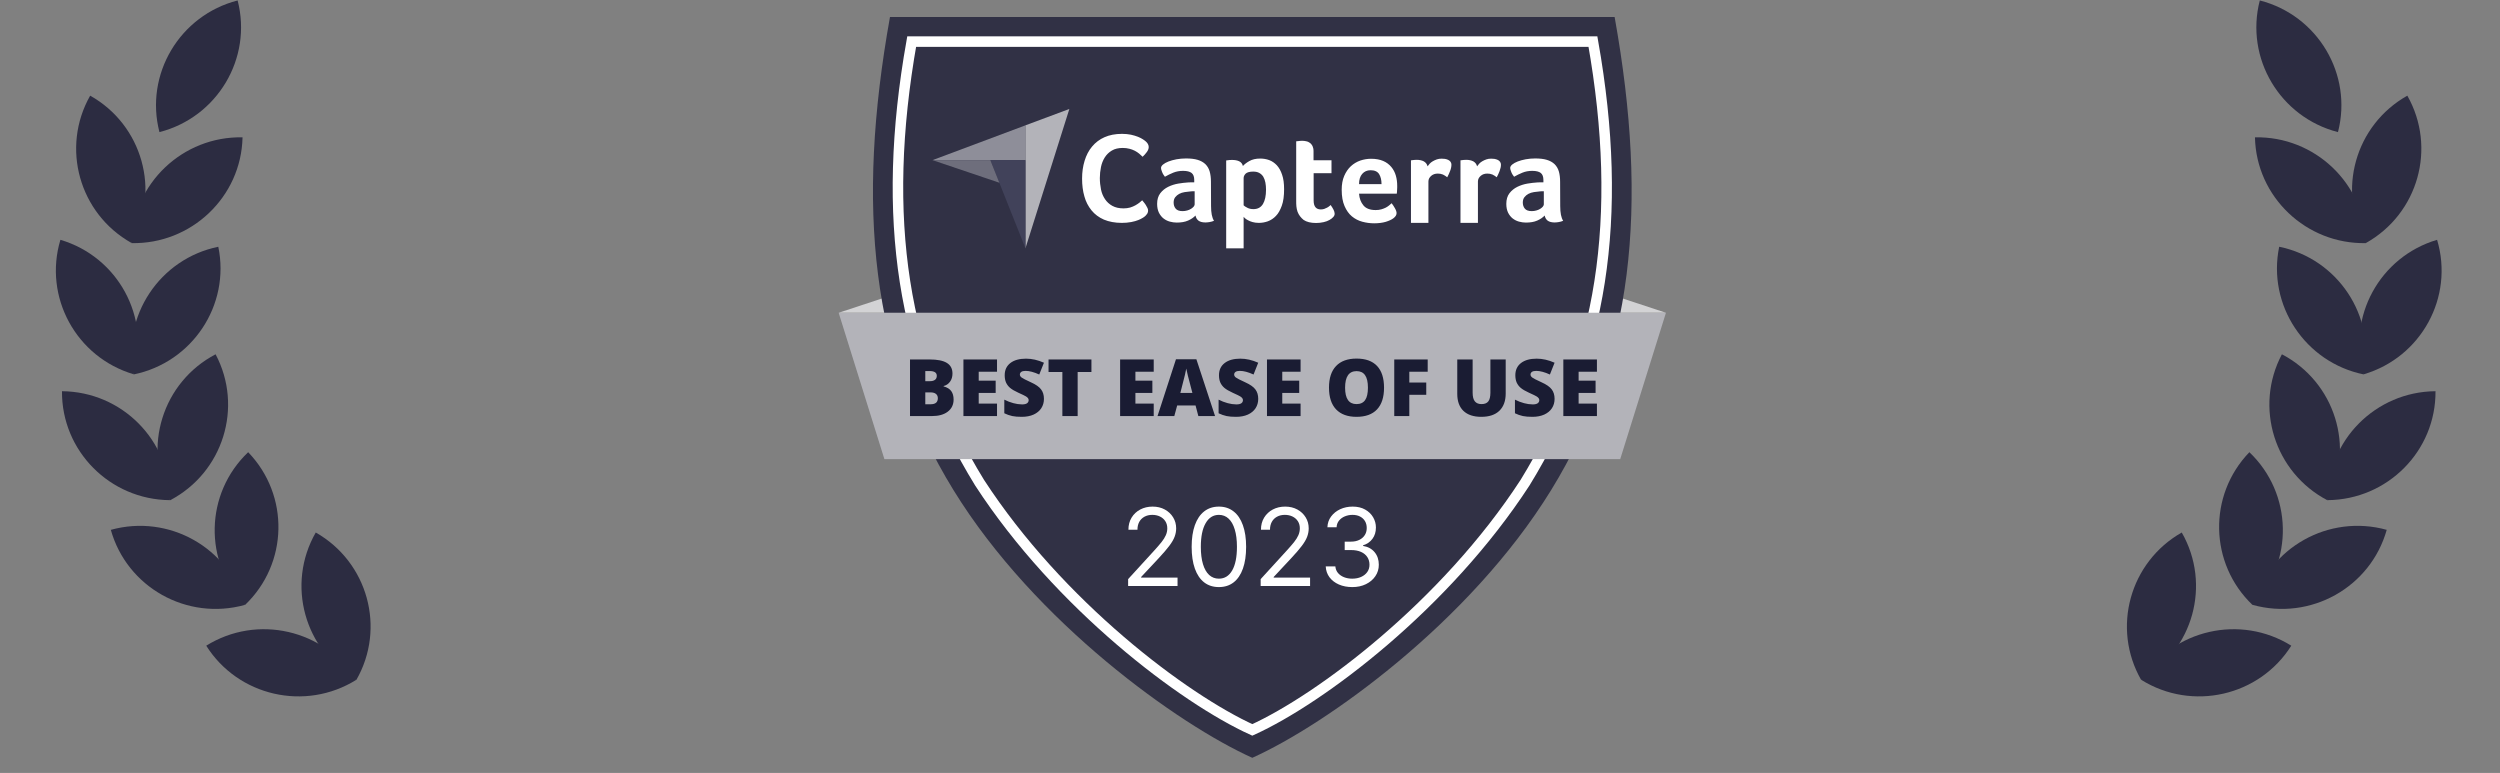 <?xml version="1.0" encoding="UTF-8"?>
<svg xmlns="http://www.w3.org/2000/svg" width="262" height="81" viewBox="0 0 262 81" fill="none">
  <rect x="0" y="0" width="262" height="81" fill="#808080" stroke="none"/>
  <g clip-path="url(#clip0_1_69)">
    <path d="M16.71 13.845C15.139 7.787 18.84 1.601 24.903 0.048C26.474 6.106 22.773 12.292 16.71 13.845Z" fill="#2C2C41"></path>
    <path d="M13.78 25.479C13.914 19.224 19.164 14.261 25.418 14.393C25.285 20.648 20.035 25.61 13.78 25.479Z" fill="#2C2C41"></path>
    <path d="M13.775 25.459C16.869 20.01 14.915 13.091 9.45 10.026C6.356 15.475 8.31 22.394 13.775 25.459Z" fill="#2C2C41"></path>
    <path d="M14.013 39.24C12.742 33.113 16.746 27.115 22.877 25.859C24.148 31.987 20.144 37.985 14.013 39.24Z" fill="#2C2C41"></path>
    <path d="M14.002 39.221C15.799 33.225 12.347 26.912 6.33 25.132C4.534 31.128 7.986 37.441 14.002 39.221Z" fill="#2C2C41"></path>
    <path d="M17.82 52.431C14.886 46.895 17.042 40.035 22.594 37.129C25.527 42.665 23.372 49.525 17.82 52.431Z" fill="#2C2C41"></path>
    <path d="M17.805 52.416C17.854 46.16 12.78 41.048 6.496 40.999C6.446 47.255 11.52 52.367 17.805 52.416Z" fill="#2C2C41"></path>
    <path d="M25.672 63.407C21.313 58.892 21.463 51.721 26.007 47.39C30.365 51.905 30.215 59.076 25.672 63.407Z" fill="#2C2C41"></path>
    <path d="M25.656 63.396C23.965 57.369 17.678 53.847 11.614 55.528C13.305 61.554 19.592 65.077 25.656 63.396Z" fill="#2C2C41"></path>
    <path d="M37.343 71.26C31.893 68.17 29.971 61.241 33.091 55.807C38.541 58.897 40.463 65.826 37.343 71.26Z" fill="#2C2C41"></path>
    <path d="M37.325 71.254C33.988 65.962 26.948 64.347 21.613 67.669C24.949 72.961 31.99 74.576 37.325 71.254Z" fill="#2C2C41"></path>
    <path d="M245.019 13.845C246.591 7.787 242.89 1.601 236.827 0.048C235.256 6.106 238.957 12.292 245.019 13.845Z" fill="#2C2C41"></path>
    <path d="M247.958 25.479C247.824 19.224 242.574 14.261 236.32 14.393C236.453 20.648 241.703 25.61 247.958 25.479Z" fill="#2C2C41"></path>
    <path d="M247.963 25.459C244.869 20.01 246.823 13.091 252.288 10.026C255.382 15.475 253.428 22.394 247.963 25.459Z" fill="#2C2C41"></path>
    <path d="M247.723 39.24C248.994 33.112 244.991 27.114 238.86 25.859C237.589 31.986 241.592 37.984 247.723 39.24Z" fill="#2C2C41"></path>
    <path d="M247.734 39.221C245.938 33.225 249.391 26.912 255.407 25.132C257.203 31.128 253.751 37.441 247.734 39.221Z" fill="#2C2C41"></path>
    <path d="M243.917 52.431C246.851 46.895 244.694 40.035 239.143 37.129C236.209 42.665 238.366 49.525 243.917 52.431Z" fill="#2C2C41"></path>
    <path d="M243.932 52.415C243.882 46.159 248.957 41.048 255.241 40.999C255.291 47.255 250.217 52.366 243.932 52.415Z" fill="#2C2C41"></path>
    <path d="M236.071 63.407C240.429 58.892 240.279 51.721 235.735 47.39C231.378 51.905 231.528 59.076 236.071 63.407Z" fill="#2C2C41"></path>
    <path d="M236.086 63.395C237.777 57.369 244.064 53.846 250.129 55.527C248.437 61.554 242.15 65.076 236.086 63.395Z" fill="#2C2C41"></path>
    <path d="M224.397 71.26C229.846 68.17 231.768 61.241 228.648 55.807C223.199 58.897 221.277 65.826 224.397 71.26Z" fill="#2C2C41"></path>
    <path d="M224.414 71.254C227.751 65.962 234.791 64.347 240.127 67.669C236.79 72.961 229.749 74.576 224.414 71.254Z" fill="#2C2C41"></path>
    <path d="M170.072 31.286L174.592 32.777H169.48L170.072 31.286ZM92.412 31.286L87.891 32.777H93.003L92.412 31.286Z" fill="#D3D3D5"></path>
    <path fill-rule="evenodd" clip-rule="evenodd" d="M169.213 1.782H93.269C89.701 21.7 91.278 37.304 99.927 51.364C108.475 65.26 123.59 75.983 131.241 79.418C138.892 75.984 154.008 65.261 162.557 51.364C171.206 37.304 172.782 21.7 169.213 1.782Z" fill="#313145"></path>
    <path d="M97.727 16.782H107.465V13.136L97.727 16.782Z" fill="#8E8E99"></path>
    <path d="M107.465 13.136V26.024L112.069 11.418L107.465 13.136Z" fill="#B3B3B9"></path>
    <path d="M107.465 16.782H103.785L107.465 26.013V16.782Z" fill="#41425A"></path>
    <path d="M97.727 16.782L104.733 19.151L103.785 16.782H97.727Z" fill="#6E6E7C"></path>
    <path d="M120.044 22.621C119.963 22.695 119.874 22.762 119.78 22.819C119.627 22.915 119.464 22.996 119.296 23.061C119.097 23.138 118.854 23.216 118.557 23.27C118.23 23.331 117.898 23.361 117.566 23.358C116.85 23.358 116.222 23.237 115.693 23.017C115.164 22.786 114.734 22.466 114.393 22.048C114.043 21.618 113.788 21.118 113.644 20.583C113.479 20.021 113.402 19.393 113.402 18.721C113.402 18.049 113.49 17.421 113.667 16.848C113.842 16.275 114.096 15.78 114.448 15.361C114.799 14.937 115.244 14.601 115.749 14.381C116.266 14.15 116.883 14.028 117.588 14.028C117.929 14.028 118.249 14.062 118.523 14.117C118.8 14.183 119.052 14.249 119.262 14.337C119.471 14.425 119.648 14.513 119.78 14.601C119.923 14.689 120.022 14.777 120.088 14.832C120.166 14.899 120.242 14.987 120.298 15.086C120.352 15.185 120.386 15.296 120.386 15.405C120.386 15.582 120.319 15.758 120.187 15.934C120.056 16.112 119.908 16.278 119.747 16.43C119.631 16.314 119.509 16.204 119.383 16.099C119.243 15.985 119.092 15.886 118.932 15.802C118.753 15.711 118.564 15.64 118.37 15.592C118.14 15.533 117.903 15.503 117.664 15.505C117.213 15.505 116.828 15.592 116.519 15.78C116.22 15.956 115.967 16.202 115.781 16.496C115.589 16.803 115.456 17.143 115.384 17.498C115.306 17.879 115.264 18.266 115.263 18.655C115.263 19.074 115.308 19.47 115.384 19.855C115.462 20.241 115.604 20.572 115.803 20.869C116.001 21.166 116.254 21.398 116.574 21.574C116.893 21.75 117.279 21.839 117.753 21.839C118.007 21.839 118.227 21.805 118.436 21.75C118.646 21.684 118.832 21.607 118.987 21.519C119.152 21.431 119.284 21.331 119.406 21.244C119.527 21.144 119.626 21.056 119.702 20.99C119.758 21.056 119.812 21.134 119.89 21.221C119.967 21.31 120.033 21.409 120.088 21.497C120.154 21.596 120.199 21.696 120.253 21.795C120.297 21.882 120.32 21.978 120.32 22.075C120.32 22.173 120.297 22.269 120.253 22.356C120.209 22.433 120.132 22.521 120.044 22.621ZM126.918 21.596C126.918 22.301 127.017 22.819 127.227 23.139C127.081 23.2 126.93 23.244 126.774 23.27C126.631 23.293 126.489 23.314 126.334 23.314C126.014 23.314 125.772 23.248 125.607 23.128C125.442 23.006 125.332 22.819 125.288 22.587C125.089 22.797 124.837 22.973 124.506 23.116C124.186 23.26 123.789 23.326 123.327 23.326C123.084 23.326 122.842 23.293 122.6 23.226C122.36 23.161 122.134 23.049 121.939 22.896C121.74 22.741 121.587 22.543 121.454 22.29C121.333 22.037 121.267 21.729 121.267 21.365C121.267 20.913 121.377 20.538 121.598 20.252C121.818 19.966 122.093 19.745 122.423 19.58C122.761 19.416 123.121 19.301 123.492 19.239C123.842 19.18 124.196 19.14 124.55 19.117C124.66 19.107 124.759 19.107 124.869 19.107H125.156V18.864C125.156 18.523 125.068 18.28 124.88 18.126C124.692 17.983 124.396 17.906 123.988 17.906C123.602 17.906 123.261 17.972 122.963 18.093C122.666 18.215 122.368 18.358 122.082 18.523C121.961 18.368 121.851 18.203 121.784 18.016C121.708 17.829 121.674 17.697 121.674 17.608C121.674 17.487 121.74 17.366 121.884 17.245C122.027 17.123 122.214 17.025 122.457 16.925C122.699 16.826 122.974 16.76 123.293 16.694C123.621 16.636 123.953 16.606 124.286 16.606C124.77 16.606 125.178 16.65 125.508 16.75C125.839 16.848 126.113 17.003 126.323 17.201C126.532 17.41 126.687 17.663 126.774 17.972C126.863 18.28 126.907 18.644 126.907 19.051L126.918 21.596ZM125.2 20.043H125.012C124.946 20.043 124.891 20.043 124.824 20.054C124.604 20.076 124.384 20.098 124.163 20.131C123.943 20.164 123.746 20.23 123.58 20.318C123.416 20.406 123.272 20.528 123.161 20.671C123.051 20.814 122.997 21.001 122.997 21.222C122.997 21.475 123.062 21.684 123.206 21.861C123.349 22.037 123.591 22.125 123.932 22.125C124.098 22.125 124.263 22.103 124.418 22.058C124.561 22.02 124.699 21.961 124.824 21.883C124.928 21.82 125.02 21.742 125.1 21.652C125.167 21.563 125.2 21.486 125.2 21.42V20.043ZM130.256 17.399C130.399 17.234 130.619 17.057 130.928 16.881C131.237 16.705 131.61 16.617 132.073 16.617C132.403 16.617 132.723 16.672 133.021 16.782C133.318 16.892 133.582 17.079 133.813 17.322C134.044 17.576 134.232 17.906 134.364 18.314C134.508 18.721 134.573 19.228 134.573 19.833C134.573 20.528 134.497 21.111 134.331 21.563C134.166 22.014 133.968 22.378 133.714 22.631C133.48 22.883 133.189 23.075 132.867 23.194C132.566 23.302 132.249 23.357 131.93 23.358C131.677 23.358 131.446 23.325 131.258 23.27C131.089 23.224 130.927 23.157 130.773 23.072C130.662 23.015 130.559 22.945 130.464 22.863C130.399 22.797 130.343 22.741 130.332 22.72V26.024H128.504V16.815C128.549 16.804 128.603 16.794 128.669 16.794C128.724 16.782 128.79 16.782 128.857 16.771C128.933 16.771 129.011 16.761 129.11 16.761C129.408 16.761 129.661 16.804 129.87 16.904C130.069 17.003 130.2 17.167 130.256 17.399ZM132.679 19.878C132.679 19.613 132.657 19.36 132.612 19.129C132.569 18.898 132.492 18.699 132.393 18.523C132.29 18.356 132.146 18.22 131.974 18.126C131.798 18.027 131.588 17.983 131.336 17.983C130.96 17.983 130.696 18.06 130.553 18.192C130.41 18.335 130.332 18.49 130.332 18.666V21.519C130.399 21.596 130.531 21.673 130.718 21.772C130.906 21.871 131.114 21.916 131.357 21.916C131.809 21.916 132.139 21.739 132.36 21.376C132.569 21.023 132.679 20.528 132.679 19.878ZM135.983 22.191C135.92 22.009 135.88 21.82 135.862 21.629C135.841 21.431 135.841 21.232 135.841 21.034V14.81C135.907 14.8 135.973 14.789 136.039 14.789C136.106 14.777 136.171 14.777 136.238 14.766C136.303 14.766 136.38 14.755 136.447 14.755C136.589 14.755 136.733 14.766 136.876 14.8C137.019 14.821 137.151 14.876 137.261 14.965C137.382 15.042 137.471 15.152 137.548 15.295C137.614 15.439 137.658 15.614 137.658 15.835V16.794H139.541V18.148H137.669V21.013C137.669 21.64 137.922 21.949 138.429 21.949C138.55 21.949 138.671 21.927 138.781 21.893C138.892 21.849 138.991 21.805 139.079 21.761C139.167 21.717 139.244 21.662 139.31 21.607C139.377 21.552 139.421 21.508 139.453 21.486C139.586 21.684 139.696 21.849 139.762 21.993C139.828 22.136 139.872 22.268 139.872 22.4C139.872 22.521 139.828 22.631 139.729 22.741C139.63 22.852 139.498 22.962 139.332 23.05C139.167 23.149 138.958 23.226 138.716 23.281C138.456 23.34 138.189 23.37 137.922 23.369C137.372 23.369 136.931 23.26 136.622 23.05C136.337 22.819 136.116 22.543 135.983 22.191ZM144.168 22.014C144.388 22.014 144.587 21.993 144.763 21.938C144.922 21.892 145.077 21.833 145.226 21.761C145.358 21.695 145.479 21.607 145.578 21.53C145.677 21.442 145.766 21.365 145.842 21.299C145.953 21.431 146.063 21.607 146.184 21.817C146.306 22.026 146.36 22.202 146.36 22.334C146.36 22.532 146.25 22.709 146.03 22.874C145.842 23.017 145.578 23.138 145.226 23.248C144.884 23.347 144.477 23.403 144.014 23.403C143.593 23.403 143.176 23.347 142.77 23.237C142.37 23.131 141.998 22.939 141.679 22.675C141.359 22.411 141.106 22.048 140.908 21.596C140.709 21.145 140.61 20.572 140.61 19.889C140.61 19.327 140.698 18.842 140.874 18.434C141.051 18.027 141.282 17.686 141.568 17.421C141.854 17.157 142.192 16.954 142.56 16.826C142.922 16.704 143.301 16.64 143.683 16.639C144.179 16.639 144.609 16.716 144.961 16.87C145.29 17.009 145.58 17.225 145.809 17.498C146.03 17.763 146.184 18.06 146.283 18.401C146.382 18.743 146.427 19.096 146.427 19.47V19.657C146.427 19.735 146.427 19.801 146.416 19.888C146.416 19.966 146.404 20.043 146.404 20.12C146.404 20.197 146.393 20.252 146.382 20.296H142.428C142.461 20.792 142.616 21.199 142.89 21.53C143.154 21.849 143.584 22.014 144.168 22.014ZM144.784 19.294C144.784 18.864 144.697 18.512 144.532 18.247C144.367 17.983 144.069 17.84 143.64 17.84C143.266 17.84 142.979 17.972 142.758 18.225C142.538 18.479 142.428 18.831 142.428 19.294H144.784ZM149.61 17.432C149.666 17.355 149.731 17.267 149.819 17.168C149.908 17.069 150.018 16.981 150.15 16.903C150.282 16.826 150.426 16.76 150.579 16.705C150.733 16.65 150.899 16.628 151.086 16.628C151.197 16.628 151.307 16.639 151.428 16.65C151.549 16.672 151.659 16.705 151.758 16.75C151.857 16.794 151.944 16.86 152.011 16.948C152.078 17.036 152.113 17.145 152.11 17.256C152.11 17.455 152.067 17.675 151.967 17.928C151.883 18.151 151.783 18.368 151.67 18.578C151.531 18.466 151.379 18.369 151.218 18.291C151.047 18.222 150.863 18.188 150.678 18.192C150.403 18.192 150.172 18.269 149.984 18.434C149.798 18.6 149.698 18.787 149.698 19.019V23.358H147.869V16.804C147.913 16.794 147.969 16.782 148.034 16.782C148.09 16.771 148.156 16.771 148.222 16.761C148.288 16.761 148.377 16.75 148.476 16.75C148.761 16.75 149.016 16.804 149.224 16.915C149.422 17.036 149.554 17.201 149.61 17.432ZM154.798 17.432C154.853 17.355 154.919 17.267 155.008 17.168C155.096 17.069 155.206 16.981 155.338 16.903C155.474 16.824 155.619 16.758 155.768 16.705C155.921 16.65 156.087 16.628 156.274 16.628C156.384 16.628 156.494 16.639 156.616 16.65C156.737 16.672 156.847 16.705 156.947 16.75C157.046 16.794 157.133 16.86 157.2 16.948C157.267 17.036 157.301 17.145 157.299 17.256C157.299 17.455 157.254 17.675 157.156 17.928C157.071 18.151 156.972 18.368 156.859 18.578C156.719 18.465 156.568 18.369 156.407 18.291C156.236 18.222 156.051 18.188 155.867 18.192C155.591 18.192 155.36 18.269 155.173 18.434C154.986 18.6 154.887 18.787 154.887 19.019V23.358H153.058V16.804C153.102 16.794 153.157 16.782 153.223 16.782C153.278 16.771 153.344 16.771 153.41 16.761C153.477 16.761 153.564 16.75 153.663 16.75C153.95 16.75 154.203 16.804 154.412 16.915C154.611 17.036 154.743 17.201 154.798 17.432ZM163.511 21.596C163.511 22.301 163.61 22.819 163.82 23.139C163.676 23.2 163.523 23.244 163.369 23.27C163.226 23.293 163.082 23.314 162.928 23.314C162.608 23.314 162.366 23.248 162.201 23.128C162.036 23.006 161.926 22.819 161.881 22.587C161.683 22.797 161.429 22.973 161.099 23.116C160.78 23.26 160.383 23.326 159.92 23.326C159.678 23.326 159.436 23.293 159.193 23.226C158.953 23.161 158.729 23.049 158.532 22.896C158.334 22.741 158.18 22.543 158.048 22.29C157.927 22.037 157.861 21.729 157.861 21.365C157.861 20.913 157.971 20.538 158.191 20.252C158.411 19.968 158.694 19.738 159.018 19.58C159.356 19.416 159.716 19.301 160.086 19.239C160.436 19.18 160.789 19.14 161.143 19.117C161.253 19.107 161.352 19.107 161.462 19.107H161.749V18.864C161.749 18.523 161.661 18.28 161.473 18.126C161.287 17.983 160.989 17.906 160.581 17.906C160.196 17.906 159.854 17.972 159.557 18.093C159.26 18.215 158.962 18.358 158.676 18.523C158.554 18.368 158.444 18.203 158.378 18.016C158.301 17.829 158.268 17.697 158.268 17.608C158.268 17.487 158.334 17.366 158.477 17.245C158.621 17.123 158.808 17.025 159.05 16.925C159.292 16.826 159.568 16.76 159.888 16.694C160.214 16.636 160.547 16.606 160.879 16.606C161.363 16.606 161.771 16.65 162.102 16.75C162.432 16.848 162.708 17.003 162.917 17.201C163.127 17.41 163.28 17.663 163.369 17.972C163.457 18.28 163.5 18.644 163.5 19.051L163.511 21.596ZM161.793 20.043H161.606C161.54 20.043 161.484 20.043 161.419 20.054C161.198 20.076 160.978 20.098 160.758 20.131C160.538 20.164 160.339 20.23 160.174 20.318C160.009 20.406 159.866 20.528 159.756 20.671C159.646 20.814 159.59 21.001 159.59 21.222C159.59 21.475 159.656 21.684 159.799 21.861C159.942 22.037 160.184 22.125 160.527 22.125C160.691 22.125 160.857 22.103 161.011 22.058C161.164 22.015 161.297 21.96 161.419 21.883C161.521 21.82 161.614 21.742 161.693 21.652C161.76 21.563 161.793 21.486 161.793 21.42V20.043Z" fill="white"></path>
    <path d="M102.657 50.58C94.597 37.477 92.254 22.935 95.542 4.361H166.941C170.23 22.935 167.887 37.476 159.827 50.58C151.484 63.413 138.414 73.234 131.242 76.494C124.069 73.234 110.999 63.413 102.657 50.58Z" stroke="white" stroke-width="1.101"></path>
    <path d="M87.891 32.777H174.592L169.799 48.115H92.684L87.891 32.777Z" fill="#B3B3B9"></path>
    <path d="M95.369 37.672H97.438C98.244 37.672 98.842 37.793 99.231 38.034C99.623 38.272 99.819 38.643 99.819 39.149C99.819 39.482 99.734 39.766 99.564 40.001C99.393 40.236 99.168 40.388 98.89 40.455V40.496C99.258 40.593 99.524 40.755 99.689 40.983C99.854 41.21 99.937 41.505 99.937 41.867C99.937 42.405 99.734 42.83 99.328 43.141C98.925 43.449 98.375 43.603 97.677 43.603H95.369V37.672ZM96.971 39.948H97.454C97.684 39.948 97.861 39.901 97.986 39.806C98.113 39.712 98.176 39.571 98.176 39.384C98.176 39.052 97.925 38.886 97.422 38.886H96.971V39.948ZM96.971 41.121V42.366H97.535C98.035 42.366 98.286 42.155 98.286 41.733C98.286 41.536 98.218 41.384 98.083 41.279C97.951 41.173 97.757 41.121 97.503 41.121H96.971ZM104.488 43.603H100.967V37.672H104.488V38.959H102.569V39.892H104.346V41.177H102.569V42.297H104.488V43.603ZM109.405 41.802C109.405 42.17 109.312 42.497 109.125 42.784C108.938 43.068 108.67 43.289 108.318 43.449C107.966 43.606 107.554 43.684 107.08 43.684C106.686 43.684 106.354 43.658 106.087 43.603C105.798 43.539 105.517 43.441 105.251 43.311V41.883C105.557 42.04 105.874 42.163 106.204 42.252C106.5 42.334 106.806 42.378 107.113 42.382C107.351 42.382 107.525 42.341 107.636 42.261C107.688 42.225 107.73 42.177 107.759 42.121C107.788 42.065 107.803 42.003 107.803 41.94C107.804 41.864 107.78 41.79 107.734 41.729C107.675 41.653 107.602 41.59 107.518 41.543C107.421 41.48 107.159 41.353 106.732 41.161C106.345 40.985 106.054 40.815 105.859 40.651C105.675 40.496 105.528 40.301 105.429 40.082C105.337 39.868 105.292 39.615 105.292 39.324C105.292 38.778 105.491 38.351 105.888 38.045C106.285 37.74 106.832 37.587 107.527 37.587C108.141 37.587 108.767 37.729 109.405 38.013L108.914 39.25C108.36 38.996 107.881 38.869 107.478 38.869C107.27 38.869 107.119 38.906 107.024 38.978C106.98 39.009 106.944 39.05 106.919 39.097C106.895 39.144 106.882 39.197 106.882 39.25C106.882 39.367 106.941 39.471 107.06 39.563C107.182 39.655 107.509 39.822 108.042 40.066C108.553 40.296 108.907 40.543 109.105 40.808C109.305 41.071 109.405 41.402 109.405 41.802ZM112.938 43.603H111.336V38.983H109.887V37.672H114.382V38.983H112.938V43.603ZM120.91 43.603H117.388V37.673H120.91V38.959H118.991V39.892H120.768V41.178H118.991V42.298H120.91V43.603ZM125.587 43.603L125.294 42.492H123.368L123.068 43.603H121.308L123.242 37.648H125.38L127.339 43.603L125.587 43.603ZM124.962 41.177L124.707 40.204C124.631 39.925 124.558 39.645 124.488 39.364C124.426 39.119 124.37 38.873 124.321 38.626C124.297 38.764 124.248 38.991 124.176 39.307C124.104 39.623 123.947 40.247 123.701 41.178L124.962 41.177ZM131.862 41.802C131.862 42.17 131.77 42.497 131.582 42.784C131.396 43.068 131.127 43.289 130.776 43.449C130.423 43.606 130.011 43.684 129.538 43.684C129.143 43.684 128.812 43.658 128.544 43.603C128.256 43.539 127.974 43.441 127.709 43.311V41.883C128.014 42.04 128.332 42.163 128.662 42.252C128.958 42.334 129.263 42.378 129.571 42.382C129.808 42.382 129.983 42.341 130.093 42.261C130.146 42.225 130.188 42.177 130.217 42.121C130.246 42.065 130.261 42.003 130.26 41.94C130.262 41.864 130.238 41.789 130.191 41.729C130.132 41.653 130.059 41.59 129.976 41.543C129.879 41.48 129.617 41.353 129.189 41.161C128.802 40.985 128.512 40.815 128.317 40.651C128.132 40.496 127.986 40.301 127.887 40.082C127.794 39.868 127.749 39.615 127.749 39.324C127.749 38.778 127.948 38.351 128.346 38.045C128.743 37.74 129.289 37.587 129.984 37.587C130.599 37.587 131.224 37.729 131.862 38.013L131.372 39.25C130.817 38.996 130.339 38.869 129.936 38.869C129.727 38.869 129.576 38.906 129.481 38.978C129.438 39.009 129.401 39.05 129.377 39.097C129.352 39.144 129.339 39.197 129.339 39.25C129.339 39.367 129.399 39.471 129.518 39.563C129.64 39.655 129.967 39.822 130.5 40.066C131.011 40.296 131.364 40.543 131.562 40.808C131.762 41.071 131.862 41.402 131.862 41.802ZM136.301 43.603H132.779V37.673H136.301V38.959H134.381V39.892H136.158V41.178H134.381V42.298H136.301V43.603ZM145.047 40.63C145.047 41.628 144.802 42.386 144.312 42.906C143.823 43.425 143.106 43.684 142.162 43.684C141.232 43.684 140.518 43.423 140.02 42.901C139.526 42.38 139.278 41.62 139.278 40.621C139.278 39.635 139.524 38.881 140.017 38.362C140.511 37.84 141.229 37.579 142.17 37.579C143.114 37.579 143.829 37.837 144.317 38.354C144.803 38.87 145.047 39.629 145.047 40.63ZM140.966 40.63C140.966 41.776 141.364 42.349 142.162 42.349C142.568 42.349 142.868 42.211 143.063 41.932C143.26 41.653 143.359 41.219 143.359 40.63C143.359 40.037 143.259 39.601 143.059 39.319C142.861 39.035 142.566 38.894 142.17 38.894C141.368 38.894 140.966 39.472 140.966 40.63ZM147.696 43.603H146.118V37.672H149.622V38.959H147.696V40.09H149.472V41.376H147.696V43.603ZM157.797 37.672V41.242C157.797 42.018 157.576 42.62 157.136 43.047C156.697 43.472 156.064 43.684 155.237 43.684C154.428 43.684 153.807 43.477 153.371 43.064C152.938 42.65 152.721 42.055 152.721 41.279V37.672H154.332V41.153C154.332 41.572 154.411 41.876 154.568 42.066C154.724 42.255 154.956 42.35 155.261 42.35C155.589 42.35 155.824 42.256 155.971 42.07C156.12 41.881 156.194 41.572 156.194 41.145V37.672H157.797ZM162.92 41.802C162.92 42.17 162.827 42.497 162.64 42.784C162.453 43.068 162.184 43.289 161.833 43.449C161.481 43.606 161.069 43.684 160.596 43.684C160.201 43.684 159.87 43.658 159.601 43.603C159.312 43.539 159.032 43.441 158.767 43.311V41.883C159.072 42.04 159.389 42.163 159.719 42.252C160.016 42.334 160.321 42.378 160.628 42.382C160.867 42.382 161.04 42.341 161.151 42.261C161.203 42.225 161.246 42.177 161.274 42.121C161.303 42.065 161.318 42.003 161.318 41.94C161.319 41.864 161.294 41.79 161.249 41.729C161.19 41.654 161.117 41.59 161.034 41.543C160.937 41.48 160.674 41.353 160.247 41.161C159.86 40.985 159.569 40.815 159.374 40.651C159.19 40.496 159.043 40.301 158.944 40.082C158.853 39.868 158.807 39.615 158.807 39.324C158.807 38.778 159.006 38.351 159.403 38.045C159.8 37.74 160.347 37.587 161.042 37.587C161.656 37.587 162.282 37.729 162.92 38.013L162.429 39.25C161.876 38.996 161.397 38.869 160.993 38.869C160.786 38.869 160.633 38.906 160.539 38.978C160.496 39.009 160.459 39.05 160.434 39.097C160.41 39.144 160.397 39.197 160.397 39.25C160.397 39.367 160.457 39.471 160.576 39.563C160.697 39.655 161.024 39.822 161.557 40.066C162.068 40.296 162.422 40.543 162.62 40.808C162.82 41.071 162.92 41.402 162.92 41.802ZM167.358 43.603H163.837V37.673H167.358V38.959H165.439V39.892H167.217V41.178H165.439V42.298H167.358V43.603Z" fill="#1A1C33"></path>
    <path d="M141.726 61.526C141.197 61.526 140.725 61.435 140.311 61.254C139.9 61.072 139.572 60.819 139.329 60.496C139.088 60.17 138.957 59.792 138.936 59.361H139.946C139.968 59.626 140.059 59.855 140.219 60.047C140.379 60.237 140.589 60.384 140.848 60.488C141.108 60.592 141.395 60.644 141.71 60.644C142.063 60.644 142.376 60.583 142.648 60.46C142.921 60.337 143.135 60.166 143.29 59.947C143.445 59.727 143.522 59.474 143.522 59.185C143.522 58.883 143.447 58.617 143.298 58.387C143.148 58.155 142.929 57.973 142.64 57.842C142.352 57.711 141.999 57.646 141.582 57.646H140.924V56.764H141.582C141.908 56.764 142.194 56.705 142.44 56.587C142.688 56.47 142.882 56.304 143.021 56.09C143.163 55.876 143.234 55.625 143.234 55.337C143.234 55.059 143.172 54.817 143.049 54.611C142.926 54.405 142.752 54.245 142.528 54.13C142.306 54.015 142.044 53.958 141.742 53.958C141.459 53.958 141.192 54.01 140.94 54.114C140.692 54.215 140.489 54.364 140.331 54.559C140.173 54.751 140.088 54.984 140.075 55.256H139.112C139.129 54.826 139.258 54.449 139.501 54.126C139.745 53.8 140.063 53.546 140.455 53.364C140.851 53.182 141.285 53.092 141.758 53.092C142.266 53.092 142.702 53.195 143.065 53.4C143.429 53.603 143.708 53.872 143.903 54.206C144.098 54.54 144.196 54.901 144.196 55.288C144.196 55.751 144.074 56.145 143.831 56.471C143.59 56.797 143.263 57.023 142.849 57.149V57.213C143.367 57.298 143.772 57.519 144.063 57.874C144.355 58.227 144.5 58.664 144.5 59.185C144.5 59.631 144.379 60.032 144.135 60.388C143.895 60.74 143.566 61.018 143.149 61.221C142.732 61.425 142.258 61.526 141.726 61.526Z" fill="white"></path>
    <path d="M132.117 61.414V60.692L134.827 57.726C135.145 57.378 135.407 57.076 135.613 56.82C135.819 56.561 135.971 56.317 136.07 56.09C136.171 55.86 136.222 55.62 136.222 55.369C136.222 55.08 136.153 54.83 136.014 54.619C135.877 54.408 135.69 54.245 135.452 54.13C135.215 54.015 134.947 53.958 134.651 53.958C134.335 53.958 134.06 54.023 133.825 54.154C133.592 54.282 133.412 54.463 133.284 54.695C133.158 54.928 133.095 55.2 133.095 55.513H132.149C132.149 55.032 132.26 54.61 132.482 54.246C132.704 53.883 133.006 53.599 133.388 53.396C133.773 53.193 134.204 53.092 134.683 53.092C135.164 53.092 135.59 53.193 135.962 53.396C136.333 53.599 136.624 53.873 136.835 54.218C137.047 54.563 137.152 54.946 137.152 55.369C137.152 55.671 137.097 55.966 136.988 56.255C136.881 56.541 136.694 56.86 136.427 57.213C136.162 57.563 135.795 57.99 135.324 58.495L133.48 60.468V60.532H137.296V61.414H132.117Z" fill="white"></path>
    <path d="M127.74 61.526C127.136 61.526 126.621 61.362 126.196 61.033C125.771 60.702 125.447 60.222 125.222 59.594C124.998 58.963 124.885 58.202 124.885 57.309C124.885 56.422 124.998 55.664 125.222 55.036C125.449 54.405 125.775 53.924 126.2 53.593C126.628 53.259 127.141 53.092 127.74 53.092C128.338 53.092 128.85 53.259 129.275 53.593C129.703 53.924 130.029 54.405 130.253 55.036C130.48 55.664 130.594 56.422 130.594 57.309C130.594 58.202 130.482 58.963 130.257 59.594C130.033 60.222 129.708 60.702 129.283 61.033C128.858 61.362 128.344 61.526 127.74 61.526ZM127.74 60.644C128.338 60.644 128.803 60.356 129.135 59.778C129.466 59.201 129.632 58.378 129.632 57.309C129.632 56.598 129.556 55.993 129.403 55.493C129.254 54.993 129.037 54.612 128.754 54.35C128.473 54.089 128.135 53.958 127.74 53.958C127.146 53.958 126.683 54.25 126.349 54.836C126.014 55.418 125.847 56.243 125.847 57.309C125.847 58.02 125.922 58.624 126.072 59.121C126.222 59.618 126.437 59.996 126.717 60.255C127.001 60.515 127.341 60.644 127.74 60.644Z" fill="white"></path>
    <path d="M118.227 61.414V60.692L120.937 57.726C121.255 57.378 121.517 57.076 121.722 56.82C121.928 56.561 122.081 56.317 122.179 56.09C122.281 55.86 122.332 55.62 122.332 55.369C122.332 55.08 122.262 54.83 122.123 54.619C121.987 54.408 121.8 54.245 121.562 54.13C121.324 54.015 121.057 53.958 120.76 53.958C120.445 53.958 120.17 54.023 119.934 54.154C119.702 54.282 119.522 54.463 119.393 54.695C119.268 54.928 119.205 55.2 119.205 55.513H118.259C118.259 55.032 118.37 54.61 118.592 54.246C118.813 53.883 119.115 53.599 119.498 53.396C119.882 53.193 120.314 53.092 120.792 53.092C121.273 53.092 121.7 53.193 122.071 53.396C122.443 53.599 122.734 53.873 122.945 54.218C123.156 54.563 123.262 54.946 123.262 55.369C123.262 55.671 123.207 55.966 123.097 56.255C122.991 56.541 122.803 56.86 122.536 57.213C122.272 57.563 121.904 57.99 121.434 58.495L119.59 60.468V60.532H123.406V61.414H118.227Z" fill="white"></path>
  </g>
  <defs>
    <clipPath id="clip0_1_69">
      <rect width="261.111" height="80" fill="white" transform="translate(0.654 0.048)"></rect>
    </clipPath>
  </defs>
</svg>
